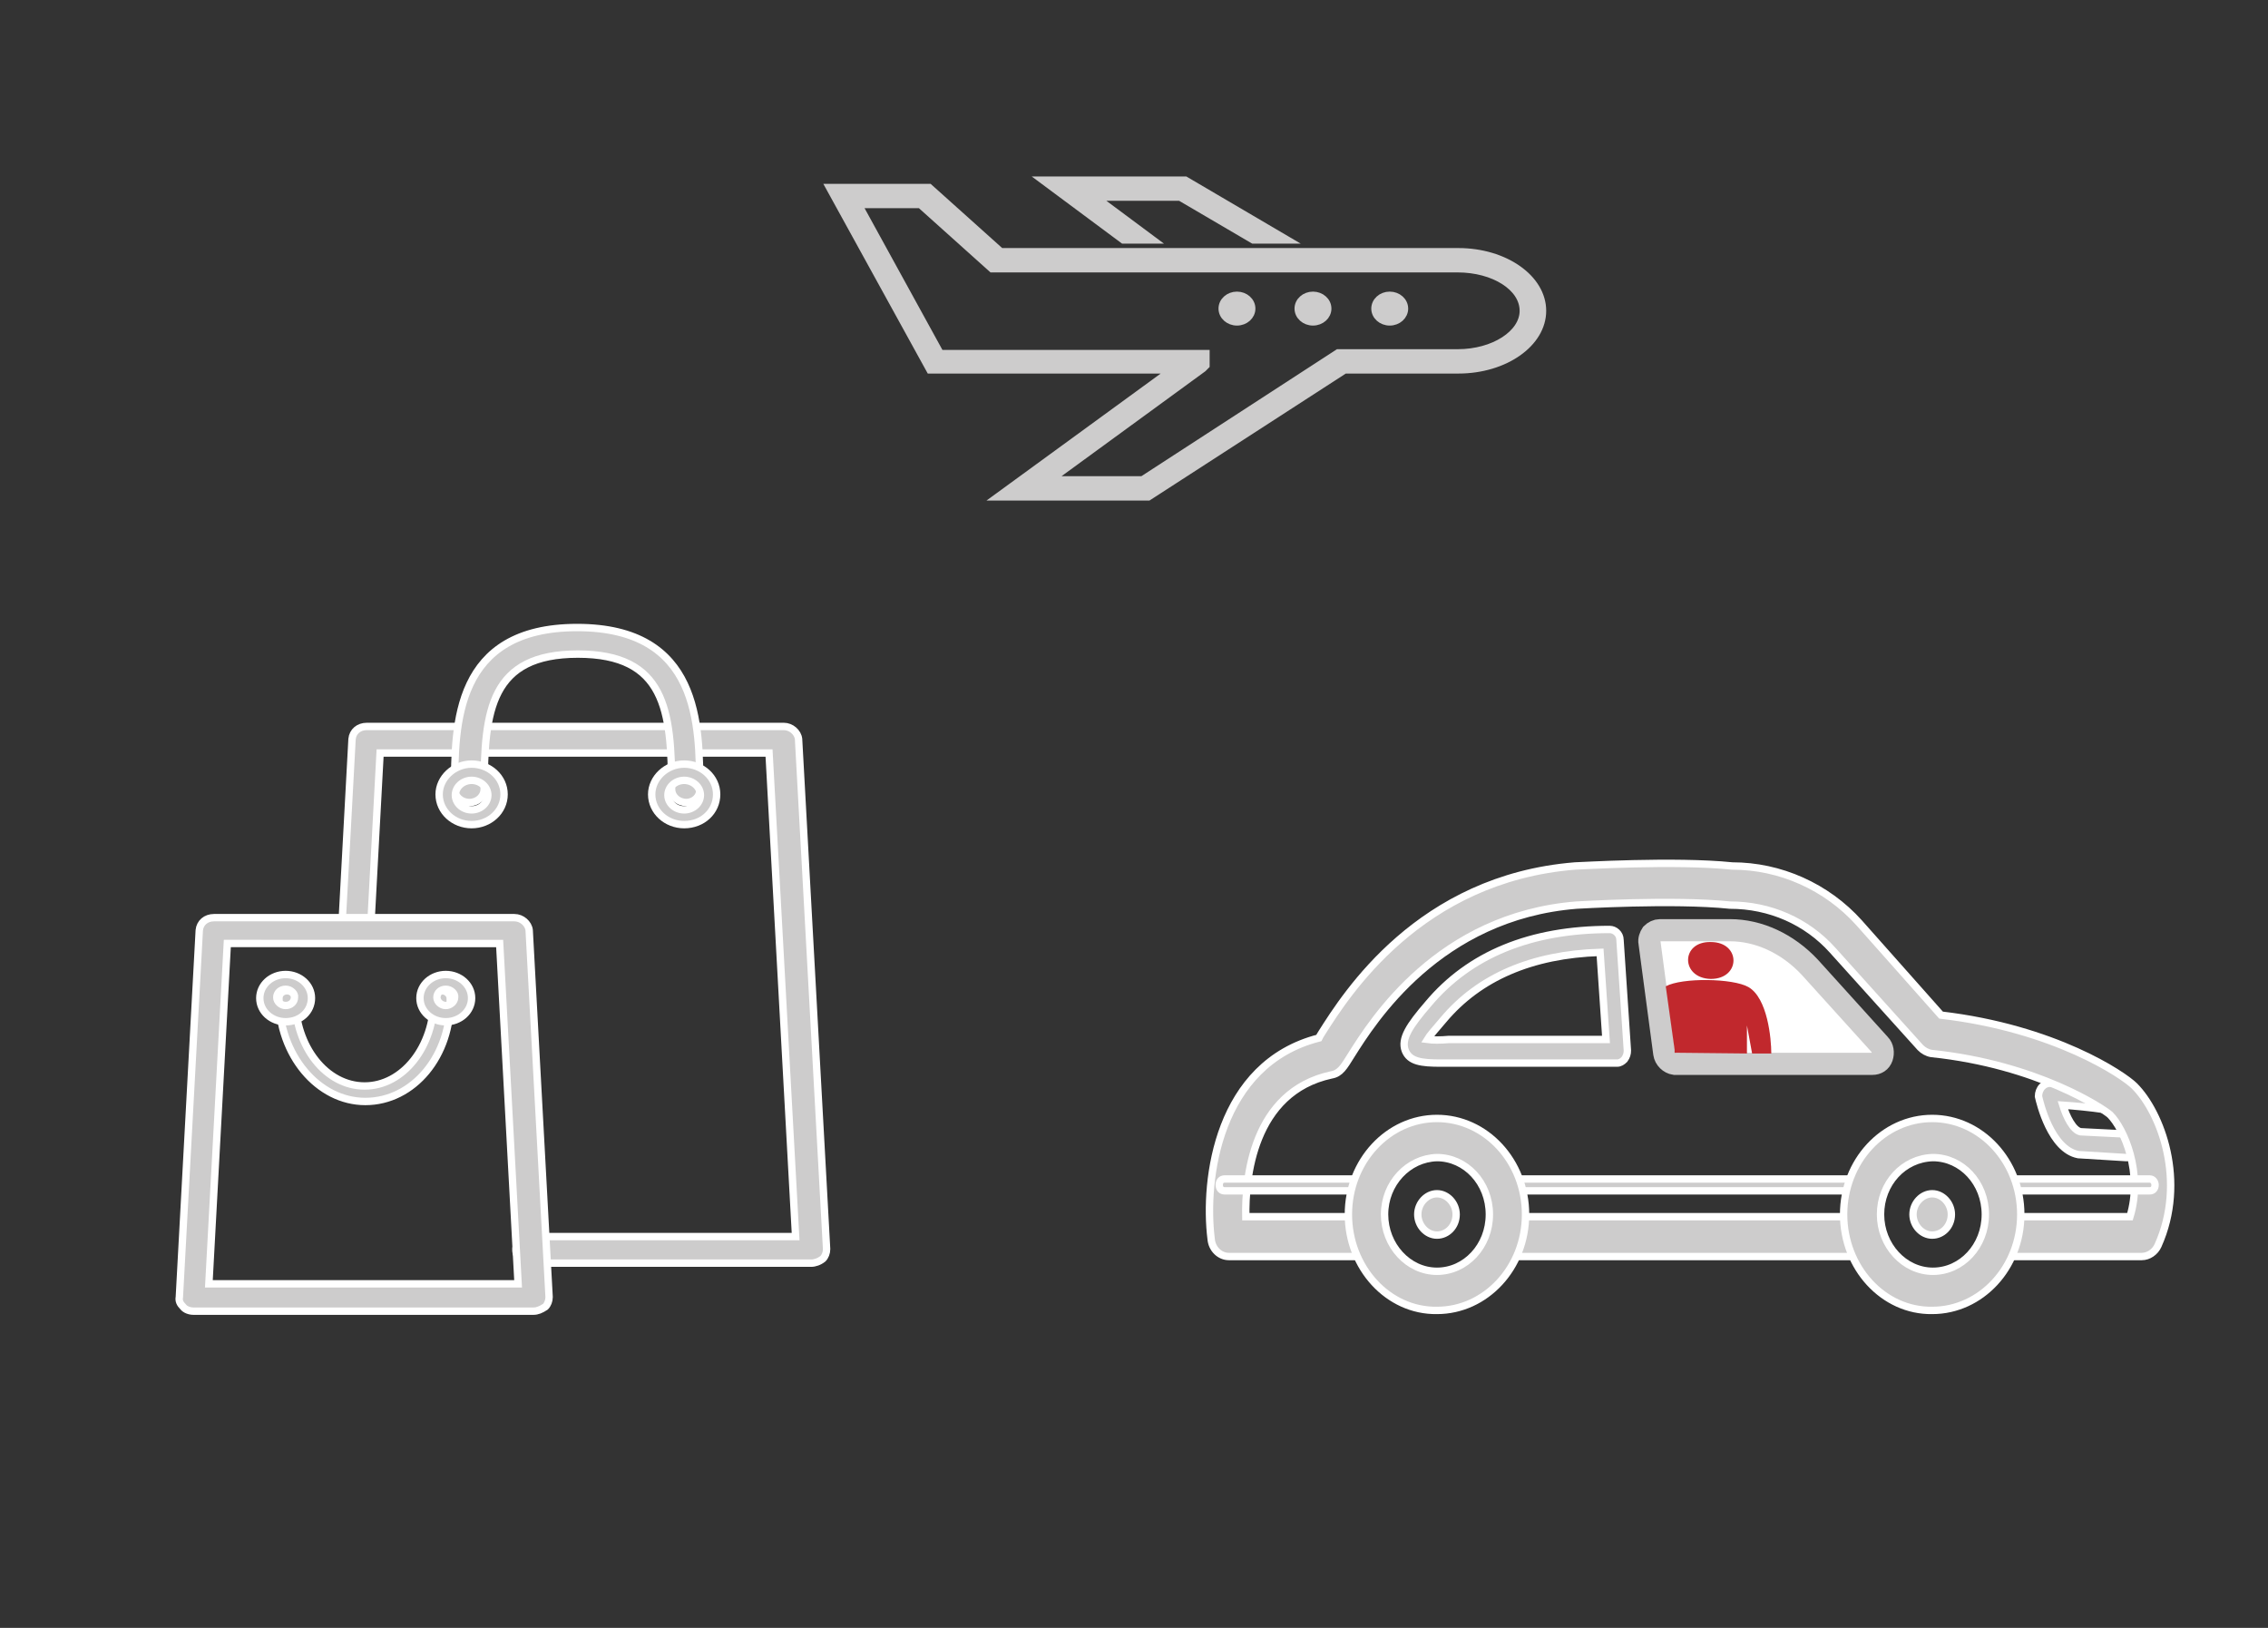 <?xml version="1.0" encoding="utf-8"?>
<!-- Generator: Adobe Illustrator 19.0.0, SVG Export Plug-In . SVG Version: 6.00 Build 0)  -->
<svg version="1.1" id="Layer_1" xmlns="http://www.w3.org/2000/svg" xmlns:xlink="http://www.w3.org/1999/xlink" x="0px" y="0px"
	 viewBox="0 0 307.3 220.5" style="enable-background:new 0 0 307.3 220.5;" xml:space="preserve">
<rect x="0" y="0" width="307.3" height="220.5" fill="#333333" stroke="none"/>
<style type="text/css">
	.st0{fill:#CDCCCC;stroke:#FFFFFF;stroke-miterlimit:10;}
	.st1{fill:#FFFFFF;stroke:#CDCCCC;stroke-width:3;stroke-miterlimit:10;}
	.st2{fill:#CDCCCC;stroke:#CDCCCC;stroke-miterlimit:10;}
	.st3{fill:#C1282D;}
</style>
<g id="XMLID_282_">
	<g id="XMLID_300_">
		<g id="XMLID_325_">
			<path id="XMLID_207_" class="st0" d="M109.9,171.1h-38c-1.1,0-2-0.8-2-1.8c0-1,0.9-1.8,2-1.8h35.9l-3.6-65.5H51.5l-1.3,24.1
				c-0.1,1-1,1.5-2.1,1.4c-1.1-0.1-1.9-0.6-1.8-1.6l1.4-25.8c0.1-1,0.9-1.7,2-1.7h56.5c1,0,1.9,0.8,2,1.7l3.8,69.1
				c0,0.5-0.2,1-0.5,1.3C111,170.9,110.4,171.1,109.9,171.1z"/>
		</g>
		<g id="XMLID_301_">
			<g id="XMLID_311_">
				<path id="XMLID_206_" class="st0" d="M93,108.7c-1.1,0-2-0.8-2-1.8c0-10.7-0.9-18.3-12.7-18.3c-11.8,0-12.7,7.6-12.7,18.3
					c0,1-0.9,1.8-2,1.8c-1.1,0-2-0.8-2-1.8c0-8.7,0-21.9,16.6-21.9c16.6,0,16.6,13.2,16.6,21.9C94.9,107.9,94,108.7,93,108.7z"/>
			</g>
			<g id="XMLID_306_">
				<path id="XMLID_307_" class="st0" d="M63.9,111.7c-2.4,0-4.4-1.8-4.4-4.1c0-2.2,2-4.1,4.4-4.1c2.4,0,4.4,1.8,4.4,4.1
					C68.3,109.9,66.3,111.7,63.9,111.7z M63.9,105.7c-1.2,0-2.2,0.9-2.2,2c0,1.1,1,2,2.2,2c1.2,0,2.2-0.9,2.2-2
					C66.1,106.6,65.1,105.7,63.9,105.7z"/>
			</g>
			<g id="XMLID_302_">
				<path id="XMLID_303_" class="st0" d="M92.7,111.7c-2.4,0-4.4-1.8-4.4-4.1c0-2.2,2-4.1,4.4-4.1c2.4,0,4.4,1.8,4.4,4.1
					C97.1,109.9,95.2,111.7,92.7,111.7z M92.7,105.7c-1.2,0-2.2,0.9-2.2,2c0,1.1,1,2,2.2,2c1.2,0,2.2-0.9,2.2-2
					C94.9,106.6,93.9,105.7,92.7,105.7z"/>
			</g>
		</g>
	</g>
	<g id="XMLID_283_">
		<g id="XMLID_296_">
			<path id="XMLID_297_" class="st0" d="M72.3,177.6H26.2c-0.5,0-1.1-0.2-1.4-0.6c-0.4-0.4-0.6-0.8-0.5-1.3l2.7-49.7
				c0.1-1,0.9-1.7,2-1.7h40.7c1,0,1.9,0.8,2,1.7l2.7,49.7c0,0.5-0.2,1-0.5,1.3C73.3,177.4,72.8,177.6,72.3,177.6z M28.3,173.9h41.9
				l-2.5-46.1H30.8L28.3,173.9z"/>
		</g>
		<g id="XMLID_284_">
			<g id="XMLID_294_">
				<path id="XMLID_199_" class="st0" d="M49.5,149.2c-6.4,0-11.7-6.3-11.7-14c0-0.6,0.5-1,1.1-1c0.6,0,1.1,0.5,1.1,1
					c0,6.6,4.2,11.9,9.4,11.9c5.2,0,9.4-5.3,9.4-11.9c0-0.6,0.5-1,1.1-1c0.6,0,1.1,0.5,1.1,1C61.2,143,56,149.2,49.5,149.2z"/>
			</g>
			<g id="XMLID_290_">
				<path id="XMLID_291_" class="st0" d="M38.7,138.4c-1.9,0-3.5-1.4-3.5-3.2c0-1.8,1.6-3.2,3.5-3.2c1.9,0,3.5,1.4,3.5,3.2
					C42.2,137,40.7,138.4,38.7,138.4z M38.7,134c-0.7,0-1.2,0.5-1.2,1.1c0,0.6,0.6,1.1,1.2,1.1c0.7,0,1.2-0.5,1.2-1.1
					C40,134.6,39.4,134,38.7,134z"/>
			</g>
			<g id="XMLID_285_">
				<path id="XMLID_286_" class="st0" d="M60.4,138.4c-1.9,0-3.5-1.4-3.5-3.2c0-1.8,1.6-3.2,3.5-3.2s3.5,1.4,3.5,3.2
					C63.9,137,62.3,138.4,60.4,138.4z M60.4,134c-0.7,0-1.2,0.5-1.2,1.1c0,0.6,0.6,1.1,1.2,1.1s1.2-0.5,1.2-1.1
					C61.7,134.6,61.1,134,60.4,134z"/>
			</g>
		</g>
	</g>
</g>
<g id="XMLID_242_">
	<g id="XMLID_280_">
		<path id="XMLID_194_" class="st0" d="M288.1,156.8c0.4,0,0.7-0.2,1-0.5c0.3-0.3,0.4-0.7,0.4-1.2c0-0.8-0.7-1.5-1.5-1.5
			c0,0-0.1,0-0.1,0l-6-0.3c-1-0.2-1.9-2-2.4-3.6c1.5,0.1,3.7,0.3,5.7,0.6c0.8,0.1,1.5-0.5,1.6-1.3c0.1-0.8-0.4-1.6-1.2-1.7
			c-7.9-1.1-8.4-0.6-8.9-0.1c-0.3,0.3-0.5,0.8-0.5,1.3c0.2,0.9,1.7,7.2,5.4,7.9L288.1,156.8C288.1,156.8,288.1,156.8,288.1,156.8z"
			/>
	</g>
	<g id="XMLID_278_">
		<path id="XMLID_193_" class="st0" d="M204.5,170.2H252c1.4,0,2.5-1.2,2.5-2.7c0-1.5-1.1-2.7-2.5-2.7h-47.5c-1.4,0-2.5,1.2-2.5,2.7
			C202.1,169,203.2,170.2,204.5,170.2z"/>
	</g>
	<g id="XMLID_276_">
		<path id="XMLID_192_" class="st0" d="M166.5,170.2h18.4c1.4,0,2.5-1.2,2.5-2.7c0-1.5-1.1-2.7-2.5-2.7h-16.1
			c-0.1-5.1,0.9-16.9,11.6-19.2c1.2-0.2,1.7-1.1,2.7-2.7c2.9-4.6,11.8-18.8,30.5-20.3c0.1,0,13.1-0.8,20.8,0
			c5.4,0,10.4,2.2,13.9,6.1l11.9,13.2c0.4,0.4,0.9,0.7,1.5,0.8c14.4,1.5,23.3,7.5,24.2,8.3c1.9,1.9,4.5,7.9,2.7,13.8h-17.1
			c-1.4,0-2.5,1.2-2.5,2.7c0,1.5,1.1,2.7,2.5,2.7h18.7c0.9,0,1.8-0.6,2.2-1.5c3.9-8.7,0.4-18-3.2-21.6c-1.5-1.5-10.8-7.8-26.2-9.6
			L251.9,125c-4.4-4.9-10.7-7.7-17.2-7.7c-7.8-0.8-20.8,0-21.3,0c-21.1,1.7-31,17.4-34.3,22.6c-0.2,0.3-0.3,0.5-0.4,0.7
			c-13.7,3.5-15.6,19.2-14.6,27.2C164.2,169.2,165.3,170.2,166.5,170.2z"/>
	</g>
	<g id="XMLID_266_">
		<path id="XMLID_267_" class="st1" d="M225.5,142.7l-2-15c-0.1-0.4,0.1-0.9,0.3-1.2c0.3-0.3,0.7-0.5,1.1-0.5h9.5
			c3.9,0,7.8,1.8,10.8,5l9.5,10.5c0.4,0.4,0.5,1.1,0.3,1.7c-0.2,0.6-0.7,0.9-1.3,0.9h-26.8C226.2,144,225.6,143.4,225.5,142.7z"/>
	</g>
	<g id="XMLID_262_">
		<path id="XMLID_263_" class="st0" d="M190.4,142.3c-0.6-1.6,0.6-3.4,3.1-6.3c5.6-6.7,13.9-10.1,24.6-10.1c0,0,0,0,0,0
			c0.7,0,1.4,0.6,1.4,1.4l1,15c0,0.4-0.1,0.8-0.4,1.2c-0.3,0.3-0.6,0.5-1,0.5l-22.8,0c-0.4,0-0.8,0-1.1,0
			C192.6,144,191,143.8,190.4,142.3z M216.8,129c-9.3,0.3-16.4,3.4-21.2,9.1c-1.2,1.4-1.9,2.2-2.2,2.7c0.7,0.1,1.8,0.1,2.9,0l21.3,0
			L216.8,129z"/>
	</g>
	<g id="XMLID_260_">
		<path id="XMLID_188_" class="st0" d="M272,161.3h19.3c0.4,0,0.7-0.3,0.7-0.8c0-0.4-0.3-0.8-0.7-0.8H272c-0.4,0-0.7,0.3-0.7,0.8
			C271.3,161,271.6,161.3,272,161.3z"/>
	</g>
	<g id="XMLID_258_">
		<path id="XMLID_187_" class="st0" d="M204.9,161.3h46.7c0.4,0,0.7-0.3,0.7-0.8c0-0.4-0.3-0.8-0.7-0.8h-46.7
			c-0.4,0-0.7,0.3-0.7,0.8C204.2,161,204.6,161.3,204.9,161.3z"/>
	</g>
	<g id="XMLID_256_">
		<path id="XMLID_186_" class="st0" d="M165.9,161.3h19c0.4,0,0.7-0.3,0.7-0.8c0-0.4-0.3-0.8-0.7-0.8h-19c-0.4,0-0.7,0.3-0.7,0.8
			C165.2,161,165.5,161.3,165.9,161.3z"/>
	</g>
	<g id="XMLID_249_">
		<g id="XMLID_252_">
			<path id="XMLID_253_" class="st0" d="M249.8,164.5c0-7.2,5.4-13,12-13c6.6,0,12,5.8,12,13s-5.4,13-12,13
				C255.2,177.6,249.8,171.7,249.8,164.5z M254.8,164.5c0,4.2,3.2,7.7,7.1,7.7c3.9,0,7.1-3.4,7.1-7.7s-3.2-7.7-7.1-7.7
				C257.9,156.9,254.8,160.3,254.8,164.5z"/>
		</g>
		<path id="XMLID_183_" class="st0" d="M261.8,161.7c1.4,0,2.6,1.3,2.6,2.8c0,1.6-1.2,2.8-2.6,2.8c-1.4,0-2.6-1.3-2.6-2.8
			C259.2,163,260.4,161.7,261.8,161.7z"/>
	</g>
	<g id="XMLID_243_">
		<g id="XMLID_245_">
			<path id="XMLID_246_" class="st0" d="M182.7,164.5c0-7.2,5.4-13,12-13c6.6,0,12,5.8,12,13s-5.4,13-12,13
				C188.1,177.6,182.7,171.7,182.7,164.5z M187.6,164.5c0,4.2,3.2,7.7,7.1,7.7c3.9,0,7.1-3.4,7.1-7.7s-3.2-7.7-7.1-7.7
				C190.8,156.9,187.6,160.3,187.6,164.5z"/>
		</g>
		<path id="XMLID_180_" class="st0" d="M194.7,161.7c1.4,0,2.6,1.3,2.6,2.8c0,1.6-1.2,2.8-2.6,2.8s-2.6-1.3-2.6-2.8
			C192.1,163,193.3,161.7,194.7,161.7z"/>
	</g>
</g>
<g id="XMLID_209_">
	<g id="XMLID_210_">
		<g id="XMLID_211_">
			<g id="XMLID_237_">
				<g id="XMLID_238_">
					<path id="XMLID_239_" class="st2" d="M155.6,67.3h-20.4l23.6-17.2H126l-13.6-24.7h13.5l9.7,8.7h62c6.3,0,11.4,3.6,11.4,8
						c0,4.4-5.1,8-11.4,8h-15.4L155.6,67.3z M142.3,65h12.5l26.5-17.2h16.2c4.9,0,8.9-2.6,8.9-5.7c0-3.2-4-5.7-8.9-5.7h-63.1
						l-9.7-8.7h-8.4l11.1,20.2h36v1.6l-0.4,0.4L142.3,65z"/>
				</g>
			</g>
			<g id="XMLID_234_">
				<g id="XMLID_235_">
					<polygon id="XMLID_170_" class="st2" points="174.4,32.5 169.8,32.5 159.9,26.7 148.4,26.7 156.2,32.5 152.2,32.5 141.3,24.4 
						160.6,24.4 					"/>
				</g>
			</g>
			<g id="XMLID_229_">
				<g id="XMLID_230_">
					<path id="XMLID_231_" class="st2" d="M188.3,43.6c-1.1,0-2-0.8-2-1.8c0-1,0.9-1.8,2-1.8c1.1,0,2,0.8,2,1.8
						C190.3,42.8,189.4,43.6,188.3,43.6z M188.3,41.3c-0.3,0-0.5,0.2-0.5,0.5c0,0.3,0.2,0.5,0.5,0.5c0.3,0,0.5-0.2,0.5-0.5
						C188.8,41.5,188.6,41.3,188.3,41.3z"/>
				</g>
			</g>
			<g id="XMLID_224_">
				<g id="XMLID_225_">
					<path id="XMLID_226_" class="st2" d="M177.9,43.6c-1.1,0-2-0.8-2-1.8c0-1,0.9-1.8,2-1.8s2,0.8,2,1.8
						C179.9,42.8,179,43.6,177.9,43.6z M177.9,41.3c-0.3,0-0.5,0.2-0.5,0.5c0,0.3,0.2,0.5,0.5,0.5c0.3,0,0.5-0.2,0.5-0.5
						C178.5,41.5,178.2,41.3,177.9,41.3z"/>
				</g>
			</g>
			<g id="XMLID_212_">
				<g id="XMLID_213_">
					<path id="XMLID_214_" class="st2" d="M167.6,43.6c-1.1,0-2-0.8-2-1.8c0-1,0.9-1.8,2-1.8c1.1,0,2,0.8,2,1.8
						C169.6,42.8,168.7,43.6,167.6,43.6z M167.6,41.3c-0.3,0-0.5,0.2-0.5,0.5c0,0.3,0.2,0.5,0.5,0.5c0.3,0,0.5-0.2,0.5-0.5
						C168.1,41.5,167.9,41.3,167.6,41.3z"/>
				</g>
			</g>
		</g>
	</g>
</g>
<path id="XMLID_174_" class="st3" d="M231.8,127.6c4.1,0,4.1,5,0,5C227.7,132.5,227.7,127.5,231.8,127.6L231.8,127.6z M233.4,128.8
	 M236.1,132.8 M240.8,142 M224.7,132.1 M225.7,133.6c2.2-1.2,9.1-1.1,11.2,0.1c2.6,1.5,3.1,7,3.1,9l-2.6,0l-0.7-3.8l0,3.8l-9.8-0.1
	l0-0.4l0,0"/>
</svg>
